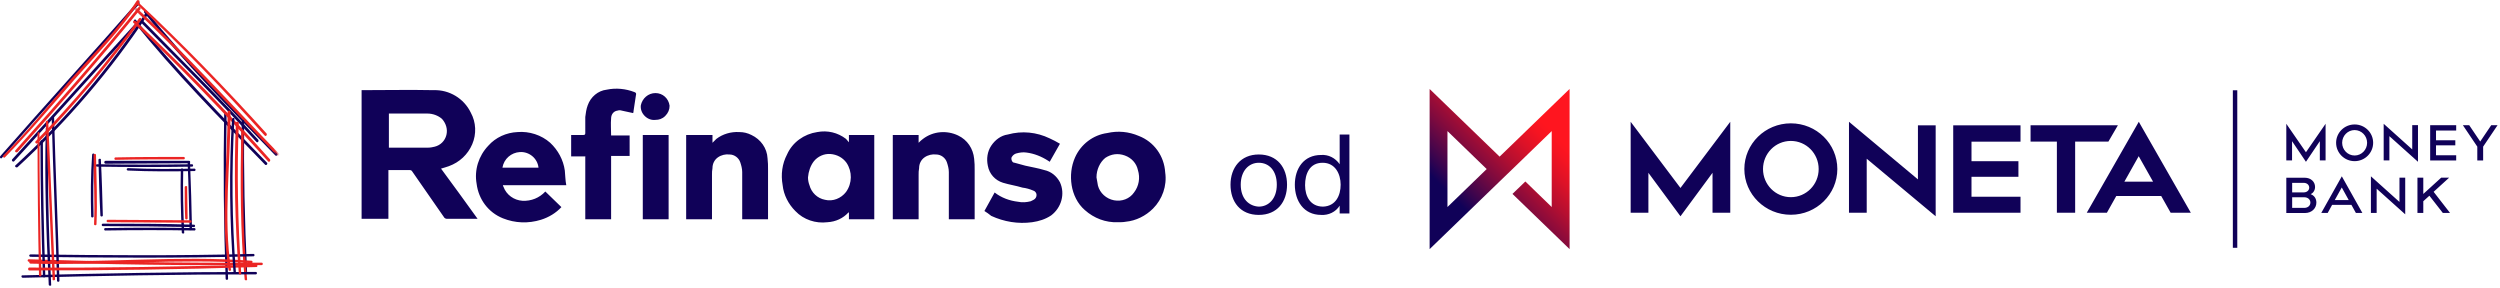 <svg xmlns="http://www.w3.org/2000/svg" viewBox="0 0 513 59"><style>.st0,.st1,.st2{fill:#100158}.st1,.st2{fill-rule:evenodd;clip-rule:evenodd}.st2{fill:#eb2524}</style><filter filterUnits="userSpaceOnUse" height="30.4" id="d" width="29.7" x="0" y=".4"><feColorMatrix values="1 0 0 0 0 0 1 0 0 0 0 0 1 0 0 0 0 0 1 0"/></filter><path class="st0" d="M79.8 30.3h8c.5 0 1-.1 1.4-.2 1.2-.3 2.1-1.2 2.4-2.4s-.1-2.4-.9-3.3c-.8-.7-1.9-1.1-3-1.1h-7.9v7zm-5.6-11.8c4.9 0 9.9-.1 14.8 0 3.2-.1 6.2 1.7 7.6 4.6 1.1 2 1.2 4.4.3 6.5-.9 2.1-2.6 3.7-4.8 4.5-.5.2-1 .3-1.6.5 2.5 3.4 5 6.8 7.5 10.3h-6.3c-.2 0-.4-.1-.5-.2-2.2-3.2-4.4-6.3-6.6-9.5-.1-.2-.3-.3-.5-.3h-4.4v10h-5.5V18.5zM166.1 38c.4 1.5 1.6 2.7 3.2 3 1.6.4 3.3-.3 4.3-1.6 1.3-1.8 1.3-4.2.1-6-.8-1.1-2-1.7-3.3-1.8-1.3-.1-2.6.5-3.4 1.5-.7.9-1.1 2.1-1.2 3.3 0 .5.1 1.1.3 1.6zm8.1-8.8v-1.5h5.2V45h-5.2v-1.4h-.1c-1.1 1.2-2.6 1.9-4.3 2-2.4.3-4.9-.5-6.6-2.3-1.4-1.4-2.4-3.3-2.6-5.3-.4-2.2-.1-4.4.9-6.3 1.1-2.5 3.5-4.2 6.2-4.6 2.1-.4 4.2.1 5.9 1.4l.6.7m-63.7 5.2c-.2-1.9-1.9-3.3-3.8-3.2-1.8.1-3.3 1.4-3.6 3.2h7.4zm5.7 3.6h-13c0 .1 0 .2.1.3.6 1.7 2.2 2.8 3.9 2.9 1.8.1 3.5-.6 4.7-1.9l3.3 3.2c-1.1 1.2-2.6 2.1-4.2 2.6-2.6.8-5.3.7-7.8-.3-3-1.2-5-3.9-5.4-7.1-.5-2.8.4-5.7 2.4-7.8 1.5-1.7 3.7-2.7 6-2.8 2.4-.2 4.9.6 6.7 2.2 1.6 1.5 2.7 3.5 3 5.7.1 1 .1 2 .3 3M225 36.4c.1.6.2 1.1.3 1.7.4 1.5 1.7 2.7 3.3 3s3.2-.3 4.1-1.6c1-1.3 1.3-3 .8-4.6-.3-1.4-1.3-2.5-2.7-3-1.4-.5-2.8-.3-4 .5-1.1.9-1.8 2.4-1.8 4m4.4 9.2c-2.5.1-4.9-.8-6.8-2.5-1.5-1.3-2.4-3.2-2.7-5.1-.3-1.9-.1-3.9.7-5.7 1.2-2.7 3.7-4.6 6.6-5 2.2-.5 4.4-.3 6.5.6 3.1 1.2 5.2 4.1 5.4 7.5.4 2.7-.6 5.5-2.5 7.4-1.5 1.5-3.5 2.5-5.6 2.7-.5.1-1.1.1-1.6.1m-83.2-17.9v1.6l.8-.8c1.3-1 3-1.5 4.7-1.4.9 0 1.7.2 2.5.6 1.9.9 3.2 2.7 3.3 4.8.1.8.1 1.5.1 2.3V45h-5.3v-9.7c0-.7-.2-1.4-.4-2-.3-.9-1.2-1.6-2.2-1.6-.8-.1-1.7.1-2.4.6s-1.1 1.3-1.1 2.2c-.1.5-.1.9-.1 1.4V45h-5.3V27.7h5.4zM200 45h-5.3v-9.7c0-.7-.2-1.4-.4-2-.3-.9-1.2-1.6-2.2-1.6-.8-.1-1.7.1-2.4.6s-1.1 1.3-1.1 2.2c-.1.5-.1.9-.1 1.4V45h-5.3V27.7h5.3v1.6c.3-.3.6-.6.9-.8 2.1-1.6 4.9-1.8 7.2-.7 1.9.9 3.1 2.7 3.3 4.8.1.8.1 1.5.1 2.3V45zm2-1.7l2.1-3.8c1.4 1.1 3.1 1.7 4.8 1.9.9.2 1.8.1 2.6-.1l.6-.3c.4-.2.6-.6.6-1s-.3-.8-.7-.9c-.7-.3-1.4-.5-2.2-.6-1.3-.4-2.7-.6-4-1-1.6-.5-2.8-1.8-3.1-3.5-.3-1.4-.1-2.9.7-4.1s2-2.1 3.4-2.3c2.9-.8 5.9-.5 8.6.8.7.3 1.4.7 2.1 1.1l-2.1 3.7-.3-.2c-1.4-.9-2.9-1.5-4.5-1.7-.7-.1-1.4 0-2.1.2-.3.1-.6.3-.8.6-.2.2-.2.5-.1.8s.3.5.6.5c.7.2 1.5.4 2.2.6 1.3.3 2.6.5 3.9.9 1.4.3 2.5 1.2 3.2 2.5 1.1 2.4.3 5.2-1.8 6.8-1.2.8-2.5 1.2-3.9 1.4-2.9.4-5.8-.1-8.4-1.3-.5-.4-.9-.7-1.4-1m-81.8-11.2h-3v-4.4h2.5c.3 0 .4-.1.4-.4V24c.1-.8.2-1.6.5-2.4.6-1.7 2.1-3 3.9-3.2 1.9-.4 3.9-.2 5.7.5.3.1.4.3.3.6-.2 1.1-.3 2.2-.5 3.3 0 .2 0 .3-.1.4-.8-.2-1.5-.3-2.3-.5-.3-.1-.6-.1-.9 0-.8.1-1.3.8-1.3 1.6-.1 1.1 0 2.3 0 3.5h3.8V32h-3.8v13h-5.3V32.1h.1zm11.7-4.4h5.3V45h-5.3V27.7zm2.6-3.1c-.8.1-1.6-.2-2.2-.8-.6-.6-.9-1.4-.8-2.2.3-1.4 1.5-2.5 3-2.5s2.7 1.1 2.9 2.6c0 .8-.3 1.5-.9 2.1s-1.3.8-2 .8m123.8 7.1c3.8 0 5.8 2.7 5.8 6.2s-2 6.2-5.8 6.2-5.8-2.7-5.8-6.2 2.1-6.2 5.8-6.2zm0 10.7c2 0 3.7-1.6 3.7-4.5s-1.6-4.5-3.7-4.5c-2 0-3.7 1.6-3.7 4.5s1.7 4.4 3.7 4.5zm18.6 1.4h-2v-1.6c-.8 1.3-2.3 2-3.8 1.9-3.6 0-5.4-2.9-5.4-6.2s1.8-6.1 5.4-6.1c1.5-.1 2.9.6 3.8 1.9v-6.1h2v16.2zm-1.8-5.9c0-2.2-1.1-4.5-3.7-4.5-2.7 0-3.6 2.3-3.6 4.6s1.1 4.4 3.7 4.4c2.6-.1 3.6-2.3 3.6-4.5z"/><path class="st1" d="M27.5 4.5c8.3 10.4 17.7 19.8 26.9 29.3.2.2.6-.1.4-.4-9.2-9.5-18.6-19-26.9-29.3-.2-.3-.6.1-.4.4"/><path class="st1" d="M3.6 34.3c10.2-9.4 19.2-19.9 26.8-31.4.2-.3-.3-.5-.5-.3-7.6 11.5-16.6 22-26.7 31.3-.3.2.1.6.4.4"/><path class="st2" d="M3.6 31.2c8.6-9.6 17.1-19.3 25.2-29.3.2-.3-.2-.6-.4-.4-8.1 10-16.6 19.7-25.2 29.3-.3.3.1.6.4.4"/><path class="st1" d="M.4 32.4C9.7 21.8 19.2 11.4 28.6.8c.2-.3-.2-.6-.4-.4C18.9 11 9.4 21.4.1 32c-.3.3.1.7.3.4m2.5.7c8.5-9.3 16.9-18.7 25.4-28 .2-.3-.2-.6-.4-.4C19.4 14 11 23.4 2.5 32.7c-.2.3.2.6.4.4M29.6 2.6C37.9 13 47.3 22.4 56.5 31.9c.2.2.6-.1.4-.4C47.7 22 38.3 12.5 30 2.2c-.2-.3-.6.1-.4.4"/><path class="st1" d="M28.9 4.6c7.9 8.1 16.1 16.1 23.7 24.5.2.3.6-.1.4-.4-7.6-8.4-15.8-16.4-23.7-24.5-.2-.2-.6.2-.4.4"/><defs><filter id="Adobe_OpacityMaskFilter" filterUnits="userSpaceOnUse" x="27.6" y="1.59" width="29.71" height="30.42"><feColorMatrix values="1 0 0 0 0 0 1 0 0 0 0 0 1 0 0 0 0 0 1 0"/></filter></defs><mask maskUnits="userSpaceOnUse" x="27.6" y="1.59" width="29.71" height="30.42" id="e_1_"><path fill-rule="evenodd" clip-rule="evenodd" fill="#fff" d="M27.65 1.64h29.7v30.4h-29.7z" filter="url(#d)"/></mask><path d="M27.65 2.04c10.2 9.5 19.5 19.9 29.2 29.9.2.2.6-.1.4-.4-9.7-10-19-20.4-29.2-29.9-.2-.2-.6.2-.4.4" mask="url(#e_1_)" fill-rule="evenodd" clip-rule="evenodd" fill="#eb2524"/><path class="st1" d="M46 23.2c-.2 11.3-.1 22.7.3 34 0 .3.5.3.5 0-.4-11.3-.5-22.7-.3-34 0-.3-.5-.3-.5 0M49.6 24.9c-.2 10.3 0 20.5.6 30.8 0 .3.6.3.5 0-.5-10.3-.7-20.5-.6-30.8 0-.4-.5-.4-.5 0"/><path class="st2" d="M49.5 27.2c-.2 10.1-.2 20.1.7 30.1 0 .3.6.3.5 0-.9-10-.9-20.1-.7-30.1 0-.3-.5-.3-.5 0"/><path class="st1" d="M4.7 57c15.9-.4 31.9-.7 47.8-.7.3 0 .3-.5 0-.5-15.9 0-31.9.3-47.8.7-.4-.1-.4.5 0 .5m1.6-4.3c15.2.2 30.4.3 45.7-.1.3 0 .3-.5 0-.5-15.2.4-30.4.3-45.7.1-.4 0-.4.5 0 .5"/><path class="st2" d="M5.9 53.7c15.9.6 31.9.8 47.8.7.3 0 .3-.5 0-.5-15.9.1-31.8-.2-47.8-.7-.3 0-.3.5 0 .5"/><path class="st1" d="M10.6 24.1c.3 11.2.8 22.4 1.1 33.5 0 .3.5.3.5 0-.3-11.2-.8-22.4-1.1-33.5 0-.4-.5-.4-.5 0"/><defs><filter id="Adobe_OpacityMaskFilter_1_" filterUnits="userSpaceOnUse" x="9.3" y="26.08" width="1.21" height="32.55"><feColorMatrix values="1 0 0 0 0 0 1 0 0 0 0 0 1 0 0 0 0 0 1 0"/></filter></defs><path d="M9.4 26.31c-.3 10.8.1 21.4.6 32.1 0 .3.6.3.5 0-.5-10.7-.8-21.3-.6-32.1 0-.3-.5-.3-.5 0" mask="url(#g_1_)" fill-rule="evenodd" clip-rule="evenodd" fill="#100158"/><path class="st1" d="M8.3 29c0 9.2.2 18.5.5 27.7 0 .3.5.3.5 0-.3-9.2-.5-18.4-.5-27.7 0-.3-.5-.3-.5 0"/><path class="st2" d="M11.3 57.3c-.5-10.8-.9-21.6-1.4-32.3 0-.3-.5-.3-.5 0 .5 10.8.9 21.6 1.4 32.3-.1.3.5.3.5 0M1 32.3c5-5.1 9.6-10.6 14.3-16C19.8 11.2 24.8 6.1 28.6.4c.2-.3-.3-.5-.5-.3-3.8 5.8-9 11-13.6 16.2C10 21.6 5.6 27 .7 31.9c-.3.2.1.6.3.4M27.4 4.7C37 13.8 46.2 23.3 55 33.1c.2.3.6-.1.4-.4-8.8-9.9-18-19.3-27.6-28.4-.3-.2-.7.2-.4.4"/><path class="st2" d="M28 .8c9.2 8.6 18 17.7 26.3 27 .2.3.6-.1.4-.4C46.3 18.1 37.5 9 28.3.4c-.2-.2-.6.2-.3.4M46.7 23c0 10.8-1.5 21.7.2 32.4.1.3.6.2.5-.1-1.6-10.7-.1-21.5-.1-32.3 0-.4-.6-.4-.6 0m1.7 2.2c-.4 10.3-.2 20.6.6 30.9 0 .3.6.3.5 0-.7-10.3-.9-20.6-.5-30.9 0-.3-.6-.3-.6 0"/><path class="st2" d="M6 55.5c15.5 0 31.1-.2 46.6-.7.3 0 .3-.5 0-.5-15.5.4-31 .7-46.6.6-.3 0-.3.6 0 .6m.3-1.4c15.1.4 30.2-1.1 45.3-.1.3 0 .3-.5 0-.5-15.1-1.1-30.2.5-45.3 0-.4 0-.4.6 0 .6M28.5 3.8C22.1 12.7 15 21.1 7.3 29c-.2.2.1.6.4.4C15.4 21.5 22.5 13 29 4.1c.2-.3-.3-.6-.5-.3"/><path class="st2" d="M7.7 27.4c0 9.7.1 19.4.3 29.1 0 .3.5.3.5 0-.3-9.7-.4-19.4-.4-29.1.1-.4-.4-.4-.4 0"/><path class="st1" d="M21.7 33.6c5.7 0 11.4-.1 17.1-.1.3 0 .3-.5 0-.5H21.7c-.4 0-.4.6 0 .6"/><path class="st1" d="M38.5 33.4c.2 4.5.3 9 .4 13.6 0 .3.5.3.5 0-.1-4.5-.2-9-.4-13.6 0-.4-.5-.4-.5 0"/><path class="st1" d="M39.8 46.1c-6.2-.2-12.4-.2-18.7-.2-.3 0-.3.5 0 .5 6.2 0 12.5.1 18.7.2.3 0 .3-.5 0-.5M18.9 31.8c-.3 4.2-.3 8.4-.2 12.6 0 .3.5.3.5 0-.1-4.2-.1-8.4.2-12.6 0-.4-.5-.4-.5 0m1.3 1c.1 3.8.2 7.6.4 11.4 0 .3.5.3.5 0-.1-3.8-.2-7.6-.4-11.4.1-.3-.5-.3-.5 0"/><path class="st1" d="M37.1 34.8c-.1 4.3 0 8.6.2 12.9 0 .3.6.3.5 0-.2-4.3-.3-8.6-.2-12.9 0-.3-.5-.3-.5 0"/><path class="st1" d="M21.6 47.3c6.1-.1 12.2-.1 18.3 0 .3 0 .3-.5 0-.5-6.1-.1-12.2-.1-18.3 0-.3 0-.3.5 0 .5m-1.7-13.1c6.5.1 13 .1 19.5 0 .3 0 .3-.5 0-.5-6.5.1-13 .1-19.5 0-.3 0-.3.5 0 .5m6.4.8c4.5.2 9 .2 13.6.1.3 0 .3-.5 0-.5-4.5.1-9 .1-13.6-.1-.4 0-.4.5 0 .5"/><path class="st2" d="M19.2 31.8c0 4.7.3 9.5.1 14.2 0 .3.5.3.5 0 .2-4.7 0-9.5-.1-14.2 0-.3-.5-.3-.5 0m2.9 13.8c5.7 0 11.3.1 17 .1.3 0 .3-.5 0-.5-5.7 0-11.3-.1-17-.1-.3 0-.3.5 0 .5m15.8-7.2c0 2.1 0 4.3.1 6.4 0 .3.5.3.5 0 0-2.1-.1-4.2-.1-6.4.1-.3-.5-.3-.5 0m-14.2-5.6c4.7-.1 9.3-.1 14-.1.3 0 .3-.5 0-.5-4.7 0-9.3 0-14 .1-.3 0-.3.5 0 .5"/><path class="st1" d="M47.6 24.5c-.6 10.4-.5 20.8.3 31.2 0 .3.6.3.5 0-.8-10.4-.9-20.8-.3-31.2.1-.4-.4-.4-.5 0"/><linearGradient id="SVGID_1_" gradientUnits="userSpaceOnUse" x1="292.322" y1="50.078" x2="323.108" y2="19.292"><stop offset="0" stop-color="#100158"/><stop offset=".25" stop-color="#100158"/><stop offset=".321" stop-color="#39044e"/><stop offset=".452" stop-color="#7e0a3e"/><stop offset=".57" stop-color="#b60f30"/><stop offset=".671" stop-color="#de1227"/><stop offset=".751" stop-color="#f61421"/><stop offset=".8" stop-color="#ff151f"/><stop offset="1" stop-color="#ff151f"/></linearGradient><path id="SVGID_4_" d="M307.72 32.14l-14.36-13.88v32.86l14.29-13.82 2.71-2.61 8.05-7.79v15.58L313 37.24l-2.64 2.55 11.72 11.33V18.25l-14.36 13.89zm-10.7 10.34V26.9l8.05 7.79-8.05 7.79z" fill="url(#SVGID_1_)"/><path class="st0" d="M477.21 25.4v7.52h-1.18v-3.95l-2.85 4.23-2.85-4.23v3.95h-1.18V25.4l4.03 5.84 4.03-5.84zm9.76 3.9c0-2.08-1.7-3.76-3.8-3.76-2.1 0-3.8 1.69-3.8 3.76 0 2.08 1.7 3.77 3.8 3.77 2.1 0 3.8-1.69 3.8-3.77m-1.24 0c0 1.44-1.15 2.61-2.56 2.61-1.42 0-2.56-1.17-2.56-2.61s1.15-2.61 2.56-2.61c1.42.01 2.56 1.18 2.56 2.61m3.4-3.9v7.52h1.17v-4.98l5.87 5.26v-7.52h-1.18v4.98l-5.86-5.26zm10.74 3.39v-2.01h4.14v-1.09h-5.34v7.24h5.34v-1.07h-4.14v-2.04h3.96v-1.04h-3.96zm9.67 4.14v-2.84l2.96-4.4h-1.3l-2.26 3.35-2.26-3.35h-1.3l2.96 4.4v2.84h1.2zm-34.22 8.64c0-.86-.47-1.47-1.16-1.72.52-.26.89-.8.89-1.49 0-1.06-.85-1.89-2.13-1.89h-3.77v7.24h3.86c1.35-.01 2.31-.96 2.31-2.14m-4.97-2.09v-1.96h2.35c.71 0 1.15.44 1.15.98s-.44.98-1.15.98h-2.35zm0 3.18v-2.18h2.48c.77 0 1.26.49 1.26 1.09 0 .6-.49 1.09-1.26 1.09h-2.48zm8.2-.62h3.96l.92 1.66h1.33l-4.22-7.52-4.22 7.52h1.32l.91-1.66zm1.98-3.57l1.43 2.59h-2.87l1.44-2.59zm5.98-2.29v7.52h1.18v-4.98l5.86 5.26v-7.52h-1.18v4.98l-5.86-5.26zm10.74 5.12l1.26-1.14 2.76 3.54h1.48l-3.37-4.34 3.18-2.9h-1.63l-3.67 3.34v-3.34h-1.2v7.24h1.2v-2.4zm-152.42-2.73l-10.22-13.58v18.67h3.64v-8.2l6.58 8.92 6.58-8.92v8.2h3.64V24.99l-10.22 13.58zm28.36-3.88c0 3.19-2.55 5.77-5.71 5.77-3.15 0-5.71-2.58-5.71-5.77 0-3.19 2.55-5.77 5.71-5.77s5.71 2.58 5.71 5.77m3.83 0c0-5.18-4.27-9.38-9.54-9.38-5.26 0-9.54 4.2-9.54 9.38 0 5.18 4.27 9.38 9.54 9.38s9.54-4.21 9.54-9.38m2.39-9.7v18.67h3.64V32.57l14.15 11.81V25.72h-3.64v11.09l-14.15-11.82zm25.14 8.1v-4.02h10.06v-3.35H400.8v17.94h13.81v-3.29h-10.06v-4.09h9.63v-3.2h-9.63zm28.09-4.03l1.95-3.35h-17.92v3.35h5.4v14.59h3.75V29.06h6.82zm6.22 2.99l2.95 5.23h-5.89l2.94-5.23zm-4.6 8.17h9.22l1.94 3.44h4.14l-10.68-18.67-10.68 18.67h4.13l1.93-3.44zm23.92 10.63h.91V18.52h-.91v32.33z"/></svg>
